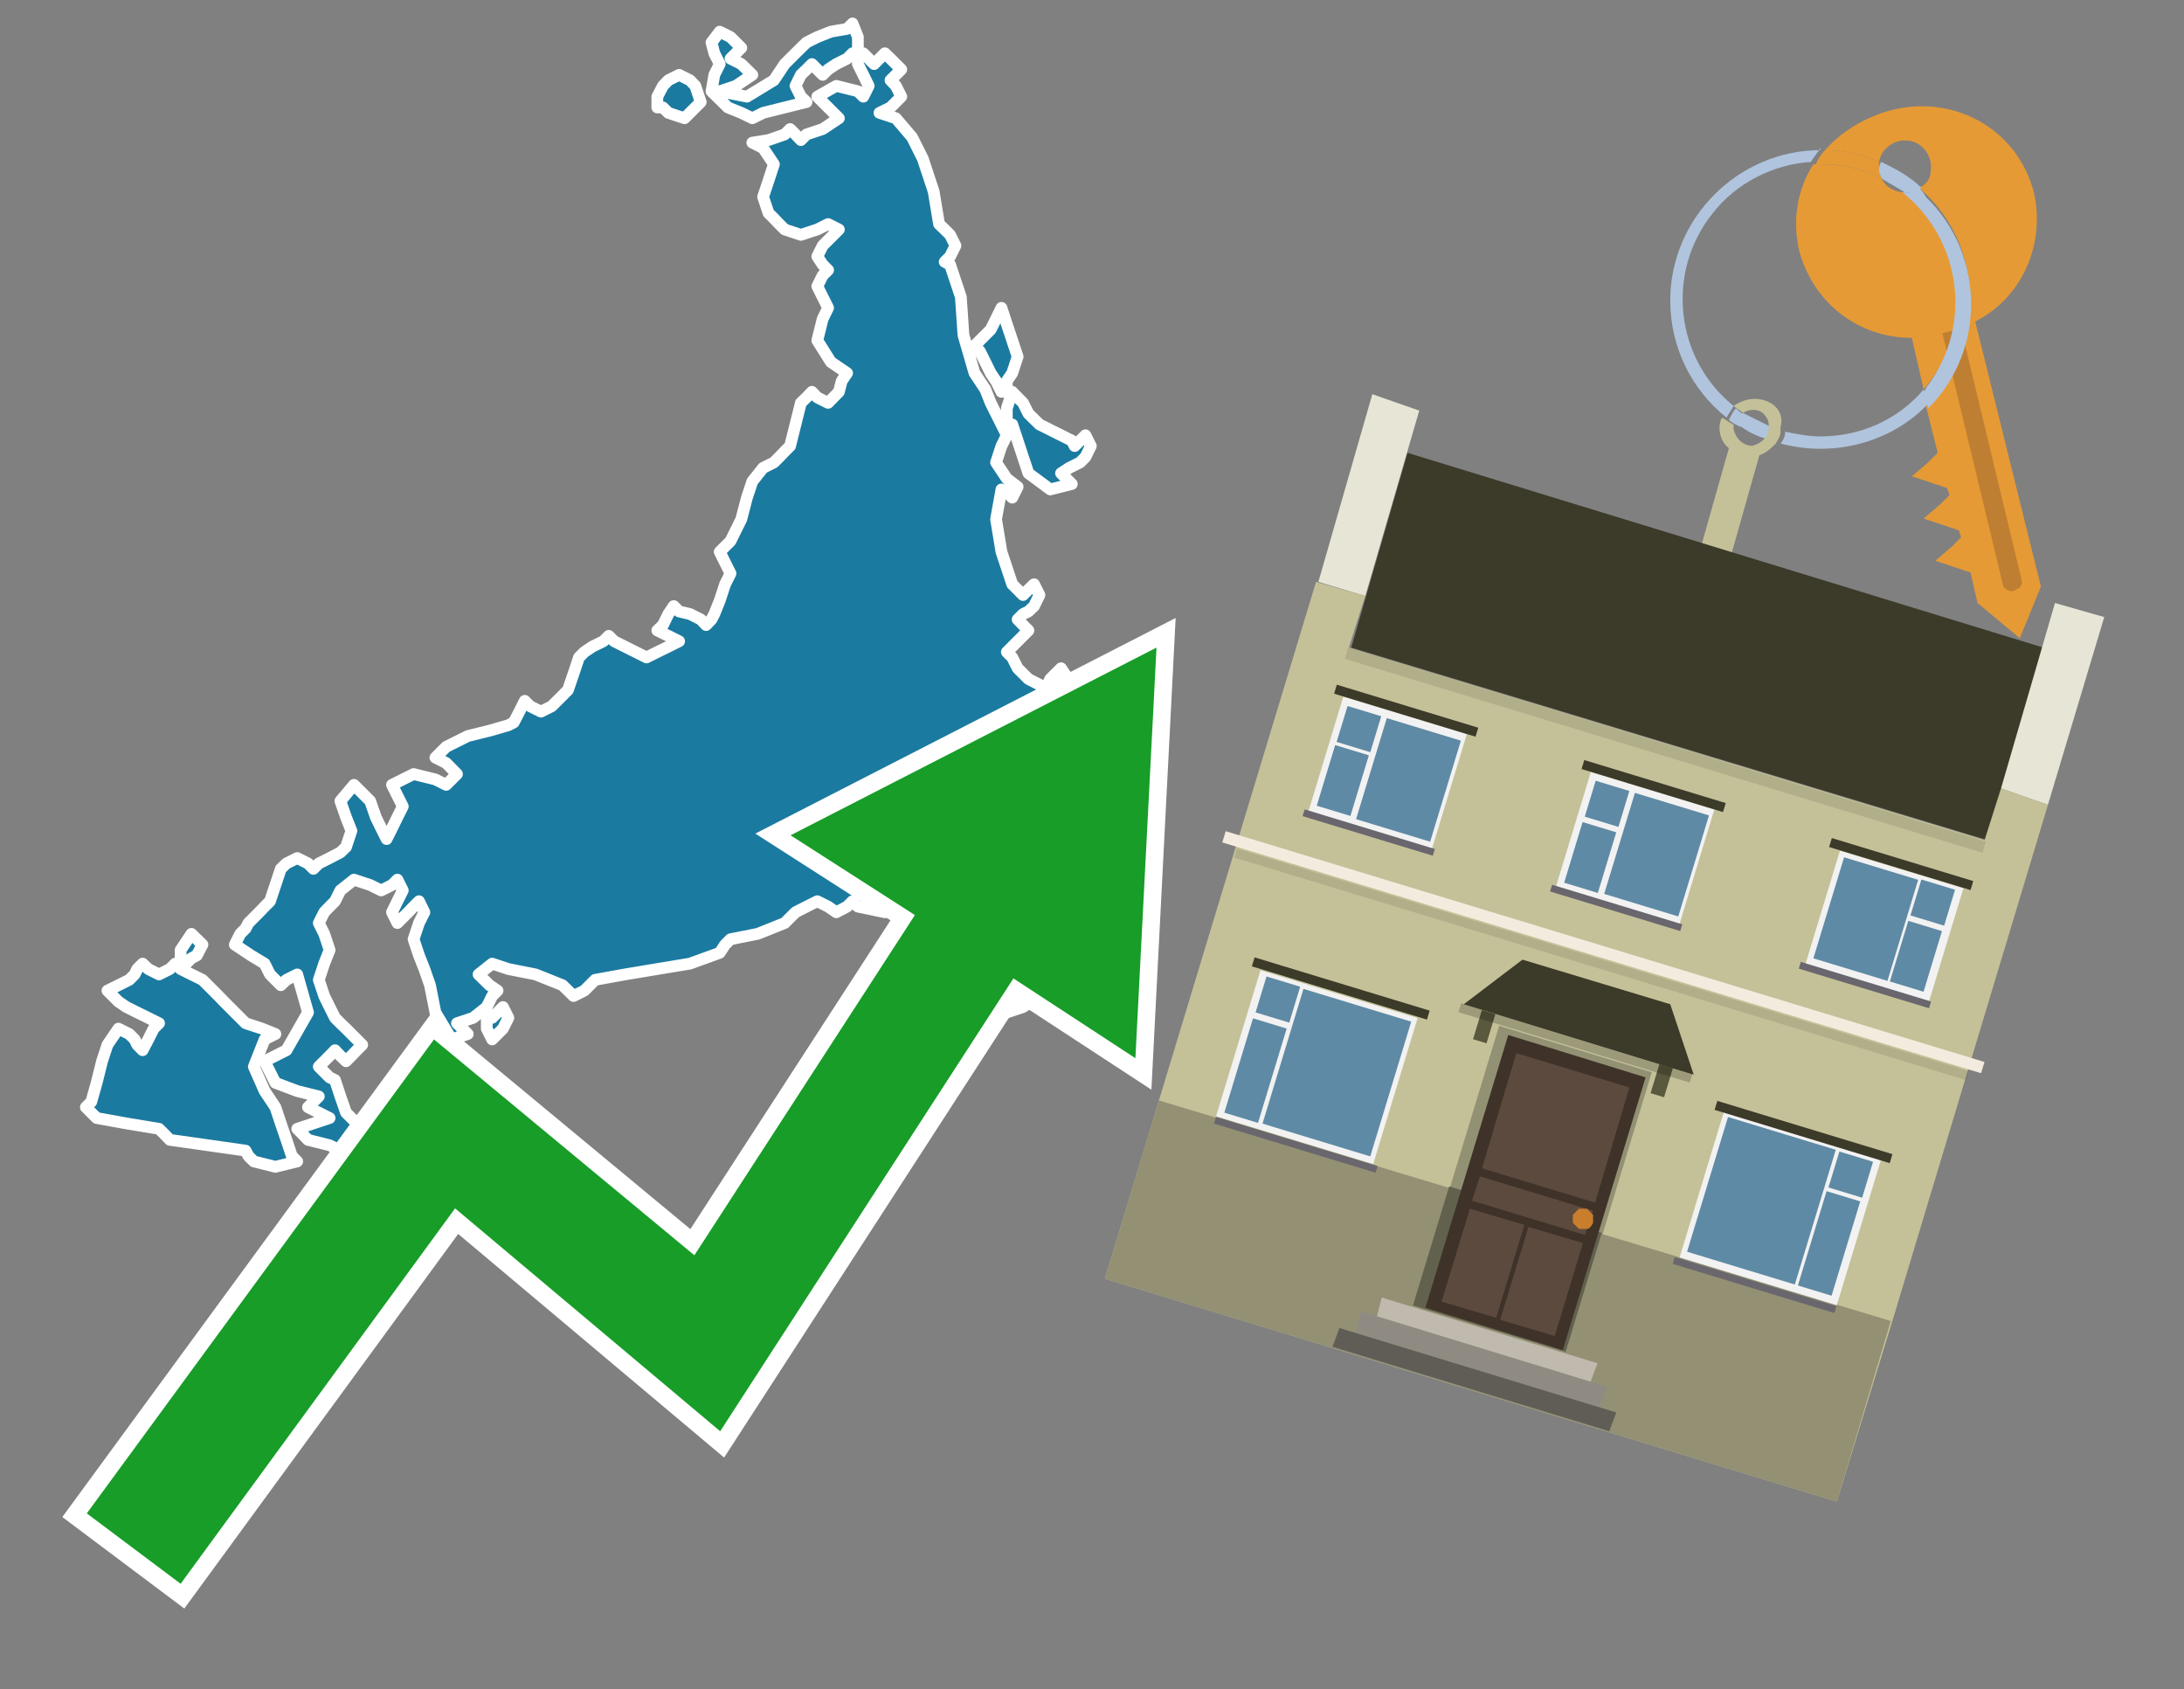 <?xml version="1.0" encoding="utf-8"?>
<!-- Generator: Adobe Illustrator 26.0.3, SVG Export Plug-In . SVG Version: 6.00 Build 0)  -->
<svg version="1.1" id="Text" xmlns="http://www.w3.org/2000/svg" xmlns:xlink="http://www.w3.org/1999/xlink" x="0px" y="0px"
	 width="93.1px" height="72px" viewBox="0 0 93.1 72" style="enable-background:new 0 0 93.1 72;" xml:space="preserve">
<rect x="0" y="0" width="93.1" height="72" fill="#808080" stroke="none"/>
<style type="text/css">
	.st0{fill:#1B7AA0;stroke:#FFFFFF;stroke-width:0.5;stroke-linejoin:round;}
	.st1{fill:none;stroke:#FFFFFF;stroke-width:1.5;stroke-miterlimit:10;}
	.st2{fill:#179D28;}
	.st3{fill:#E69A35;}
	.st4{fill:#B0C4DE;}
	.st5{fill:#C4C199;}
	.st6{fill:#BF7F32;}
	.st7{fill-rule:evenodd;clip-rule:evenodd;fill:#3C3A29;}
	.st8{fill-rule:evenodd;clip-rule:evenodd;fill:#E7E6D6;}
	.st9{fill-rule:evenodd;clip-rule:evenodd;fill:#C4C199;}
	.st10{fill-rule:evenodd;clip-rule:evenodd;fill:#939074;}
	.st11{opacity:0.1;fill-rule:evenodd;clip-rule:evenodd;}
	.st12{fill-rule:evenodd;clip-rule:evenodd;fill:#F3ECDE;}
	.st13{fill:#3C3A29;}
	.st14{fill-rule:evenodd;clip-rule:evenodd;fill:#939173;}
	.st15{fill-rule:evenodd;clip-rule:evenodd;fill:#62614D;}
	.st16{fill:#3E3229;}
	.st17{fill:#5D4A3E;}
	.st18{fill:#C87E2C;}
	.st19{fill-rule:evenodd;clip-rule:evenodd;fill:#C0B9AD;}
	.st20{fill-rule:evenodd;clip-rule:evenodd;fill:#908B82;}
	.st21{fill-rule:evenodd;clip-rule:evenodd;fill:#605D57;}
	.st22{fill:#5A583D;}
	.st23{opacity:0.2;}
	.st24{fill-rule:evenodd;clip-rule:evenodd;fill:#F2F2F2;}
	.st25{fill-rule:evenodd;clip-rule:evenodd;fill:#5F8AA5;}
	.st26{fill-rule:evenodd;clip-rule:evenodd;fill:#69666D;}
</style>
<path class="st0" d="M7.7,41.3L8.16,41.53L8.63,41.76L8.86,41.99L9.09,42.22L9.32,42.45L9.55,42.69L9.78,42.92L10.01,43.15L10.24,43.38L10.47,43.61L11.17,43.84L11.74,44.07L11.28,44.3L10.82,45.46L11.28,46.5L11.74,47.19L11.97,47.88L12.21,48.58L12.44,49.27L12.67,49.5L11.74,49.73L10.82,49.5L10.59,49.27L10.47,49.04L8.86,48.81L7.24,48.58L7.01,48.34L6.78,48.11L5.39,47.88L4.12,47.65L3.89,47.42L3.66,47.19L3.89,46.96L4.12,46.15L4.35,45.23L4.58,44.53L5.05,43.84L5.51,44.07L5.74,44.3L5.85,44.53L6.08,44.76L6.32,44.3L6.55,43.84L6.78,43.61L6.32,43.38L5.85,43.15L5.39,42.92L5.05,42.69L4.81,42.45L4.58,42.22L5.05,41.99L5.51,41.76L5.74,41.53L5.85,41.3L6.08,41.07L6.32,41.3L6.78,41.53L7.24,41.3L7.47,41.07L7.7,41.07ZM7.7,40.49L8.16,39.8L8.63,40.26L8.39,40.72L8.16,40.84L7.93,41.07L7.7,41.07ZM20.98,43.38L21.21,43.15L21.44,42.92L21.67,43.38L21.44,43.84L21.21,44.07L20.98,44.3L20.75,43.84L20.75,43.38ZM36.8,2.27L37.03,2.5L37.26,2.73L37.49,2.5L37.72,2.27L37.96,2.5L38.19,2.73L38.42,2.96L38.19,3.19L37.96,3.42L38.19,3.66L38.42,4.12L37.96,4.58L37.49,4.81L38.19,5.04L38.88,5.85L39.34,6.77L39.8,8.16L40.03,9.55L40.27,9.78L40.5,10.01L40.73,10.47L40.5,10.93L40.27,11.16L40.5,11.28L40.73,11.97L40.96,12.66L41.07,14.28L41.54,15.9L42.0,16.59L42.23,17.17L42.46,17.63L42.69,18.09L42.92,18.55L42.69,19.01L42.46,19.71L42.92,20.4L43.38,20.75L43.15,21.21L42.92,20.98L42.69,20.86L42.46,22.13L42.69,23.52L42.92,24.21L43.15,24.9L43.38,25.13L43.61,25.36L43.84,25.13L44.08,24.9L44.31,25.36L44.08,25.83L43.84,26.06L43.61,26.17L43.38,26.4L43.61,26.64L43.84,26.87L43.61,27.1L43.38,27.33L43.15,27.56L42.92,27.79L43.15,28.02L43.38,28.48L43.84,28.94L44.31,29.18L44.54,29.41L44.77,28.94L45.23,28.48L45.69,29.18L45.81,29.87L46.04,31.02L46.27,32.06L46.5,32.76L46.73,33.45L46.96,34.6L47.19,35.76L47.42,35.99L47.66,36.1L47.89,36.33L48.12,36.57L48.35,37.03L48.12,37.49L47.89,37.72L47.66,37.95L47.42,38.18L47.19,38.41L46.96,38.64L46.39,38.88L45.69,38.64L45.23,38.41L44.77,38.64L44.08,38.88L43.38,38.64L43.15,38.41L42.92,39.11L43.15,39.8L43.38,39.57L43.84,39.34L44.31,39.57L44.54,39.8L44.77,40.26L44.54,40.72L44.31,41.07L44.54,41.53L44.77,41.76L44.54,41.99L44.31,42.45L43.61,42.92L42.92,43.15L42.46,43.38L42.0,43.61L41.77,43.84L41.54,44.07L41.07,44.3L40.73,43.61L40.5,42.92L40.27,42.69L40.5,42.45L40.73,42.22L40.96,41.99L41.07,41.3L41.3,40.72L41.54,40.26L41.77,39.8L42.0,39.34L41.77,38.88L41.54,38.18L41.3,37.49L41.07,37.72L40.73,37.95L40.27,38.18L39.57,38.41L38.88,38.64L37.72,38.88L36.57,38.64L36.34,38.41L36.11,38.64L35.65,38.88L35.3,38.64L34.84,38.41L34.38,38.64L33.91,38.88L33.45,39.34L32.3,39.8L31.14,40.03L30.91,40.26L30.68,40.61L29.41,41.07L28.02,41.3L26.64,41.53L25.37,41.76L25.14,41.99L24.91,42.22L24.45,42.45L23.98,41.99L22.83,41.53L21.67,41.3L20.98,41.07L20.4,41.53L20.87,41.99L21.21,42.22L20.98,42.45L20.75,42.92L20.17,43.38L19.48,43.61L19.71,43.84L19.94,44.07L19.25,44.3L18.56,43.15L18.33,41.99L18.09,41.3L17.86,40.72L17.63,40.03L17.86,39.34L18.09,38.88L17.86,38.41L17.63,38.64L17.4,38.88L17.17,39.11L16.94,39.34L16.71,38.88L16.94,38.41L17.17,37.95L16.94,37.49L16.71,37.72L16.25,37.95L15.78,37.72L15.09,37.49L14.51,37.95L14.28,38.41L14.05,38.64L13.82,38.88L13.59,39.34L13.82,39.8L14.05,40.49L13.82,41.07L13.59,41.76L13.82,42.45L14.05,42.92L14.28,43.38L14.51,43.61L14.75,43.84L14.98,44.07L15.21,44.3L15.44,44.53L15.21,44.76L14.98,45.0L14.75,45.23L14.51,45.0L14.28,44.76L14.05,45.0L13.82,45.23L13.59,45.46L13.82,45.69L14.05,45.92L14.28,46.03L14.51,46.73L14.75,47.42L14.98,47.65L15.21,47.88L15.44,47.65L16.25,47.42L17.17,47.65L17.4,47.88L17.63,48.11L17.86,48.34L18.09,47.88L18.33,47.42L18.56,47.19L18.79,46.96L19.02,46.73L19.25,46.5L19.48,47.19L19.71,47.88L19.94,49.04L20.17,50.19L20.4,50.42L19.94,50.65L19.48,50.77L19.25,51.0L19.02,50.77L18.09,50.65L17.17,50.42L16.71,50.19L16.25,49.73L16.02,49.27L15.78,49.5L15.44,49.73L14.98,49.27L14.05,48.81L13.13,48.58L12.9,48.34L12.67,48.11L13.36,47.88L14.05,47.65L13.59,47.42L13.13,47.19L13.36,46.96L13.59,46.73L12.67,46.5L11.74,46.15L11.51,45.69L11.28,45.23L12.21,44.76L13.13,43.15L12.67,41.53L12.21,41.76L11.97,41.99L11.74,41.76L11.51,41.53L11.28,41.07L10.7,40.72L10.01,40.26L10.24,39.8L10.47,39.57L10.59,39.34L10.82,39.11L11.05,38.88L11.28,38.64L11.51,38.41L11.74,37.72L11.97,37.03L12.21,36.8L12.67,36.57L13.13,36.8L13.36,37.03L13.59,36.8L14.05,36.57L14.51,36.33L14.75,36.1L14.98,35.41L14.75,34.83L14.51,34.14L15.09,33.45L15.78,34.14L16.02,34.83L16.25,35.3L16.48,35.76L16.71,35.3L16.94,34.83L17.17,34.37L16.94,33.91L16.71,33.45L17.63,32.99L18.56,33.22L19.02,33.45L19.48,32.99L19.02,32.52L18.56,32.29L18.79,32.06L19.02,31.83L19.48,31.6L19.94,31.37L20.87,31.14L21.67,30.91L21.9,30.79L22.14,30.33L22.37,29.87L22.6,30.1L23.06,30.33L23.52,30.1L23.75,29.87L23.98,29.64L24.21,29.41L24.45,28.71L24.68,28.02L24.91,27.79L25.25,27.56L25.72,27.33L25.95,27.1L26.18,27.33L26.64,27.56L27.1,27.79L27.56,28.02L28.02,27.79L28.49,27.56L28.95,27.33L28.49,27.1L28.02,26.87L28.26,26.64L28.49,26.17L28.72,25.83L28.95,26.06L29.41,26.17L29.87,26.4L30.1,26.64L30.33,26.4L30.45,26.17L30.68,25.6L30.91,24.9L31.14,24.44L30.91,23.98L30.68,23.52L31.14,23.06L31.6,22.13L31.84,21.21L32.07,20.52L32.53,19.94L32.99,19.71L33.22,19.48L33.45,19.24L33.68,19.01L33.91,18.09L34.14,17.17L34.38,16.94L34.61,16.7L34.84,16.94L35.3,17.17L35.76,16.7L35.88,16.24L36.11,15.9L35.42,15.43L34.84,14.51L35.07,13.59L35.3,13.12L35.07,12.66L34.84,12.2L35.07,11.74L35.3,11.51L35.07,11.28L34.84,10.93L35.07,10.47L35.3,10.24L35.53,10.01L35.76,9.78L35.3,9.55L34.84,9.78L34.14,10.01L33.45,9.78L33.22,9.55L32.99,9.31L32.76,9.08L32.53,8.39L32.76,7.7L32.99,7.0L32.53,6.31L32.07,6.08L32.76,5.97L33.45,5.73L33.68,5.5L33.91,5.73L34.14,5.97L34.38,5.73L35.07,5.5L35.76,5.04L35.3,4.58L34.84,4.12L35.65,3.66L36.57,3.89L36.8,4.12L37.03,3.66L36.8,3.19L36.57,2.73L36.57,2.27ZM28.02,4.12L28.26,3.66L28.49,3.42L28.95,3.19L29.41,3.42L29.64,3.66L29.87,4.35L29.18,5.04L28.49,4.81L28.26,4.58L28.02,4.58ZM36.34,2.27L36.11,2.5L35.65,2.73L35.3,2.96L35.07,3.19L34.84,2.96L34.61,2.73L34.38,2.96L34.14,3.19L33.91,3.66L34.14,4.12L34.38,4.35L33.45,4.58L32.53,4.81L32.07,5.04L31.6,4.81L31.03,4.58L30.33,3.89L30.45,3.19L30.68,2.73L30.45,2.27L30.33,1.81L30.68,1.35L31.14,1.58L31.37,1.81L31.6,2.04L31.37,2.27L31.14,2.5L31.6,2.73L32.07,3.19L31.37,3.66L30.68,3.89L31.84,4.12L32.99,3.42L33.45,2.73L33.91,2.27L34.38,1.81L34.84,1.58L35.42,1.35L36.11,1.23L36.34,1.0L36.57,1.58L36.57,2.27ZM45.23,43.15L45.0,43.38L44.77,42.92L45.0,42.45L45.23,42.22L45.58,41.99L46.04,42.22L45.81,42.45L45.69,42.69L45.46,42.92L45.23,42.92ZM42.92,17.4L43.15,16.7L43.38,16.94L43.61,17.17L43.84,17.63L44.31,18.09L44.77,18.32L45.23,18.55L45.69,18.78L45.81,19.01L46.04,18.78L46.27,18.55L46.5,19.01L46.27,19.48L46.04,19.71L45.58,19.94L45.23,20.17L45.46,20.4L45.69,20.63L44.77,20.86L43.84,20.17L43.61,19.48L43.38,18.78L43.15,18.09L42.92,18.09ZM42.69,16.7L42.46,16.24L42.23,15.9L42.0,15.43L41.77,14.97L41.54,14.74L41.77,14.51L42.0,14.28L42.23,14.05L42.46,13.59L42.69,13.12L42.92,13.82L43.15,14.51L43.38,15.2L43.15,15.9L42.92,16.24L42.92,16.7Z"/>
<polygon class="st1" points="49.3,27.6 33.7,35.6 39,39 29.6,53.5 18.5,44.3 3.7,64.5 7.7,67.5 19.4,51.5 30.7,61 43.2,41.7 
	48.4,45.1 "/>
<polygon class="st2" points="49.3,27.6 33.7,35.6 39,39 29.6,53.5 18.5,44.3 3.7,64.5 7.7,67.5 19.4,51.5 30.7,61 43.2,41.7 
	48.4,45.1 "/>
<path class="st3" d="M80.2,7.6c0-0.1-0.1-0.2-0.1-0.3c0-0.1,0-0.3,0-0.4c-0.7-0.3-1.5-0.5-2.3-0.5c-0.2,0.2-0.3,0.4-0.4,0.6
	c0.1,0,0.2,0,0.3,0C78.5,7,79.4,7.2,80.2,7.6z"/>
<path class="st4" d="M77.6,6.4c-3.5,0-6.4,2.9-6.4,6.4c0,2,0.9,3.8,2.4,5c0.1-0.2,0.2-0.3,0.3-0.5c-2.5-2-2.9-5.7-0.9-8.2
	c1-1.3,2.6-2.1,4.2-2.2c0.1-0.2,0.3-0.4,0.4-0.6V6.4z"/>
<path class="st3" d="M84.2,13.7c2-1,3-3.3,2.5-5.5C86,5.5,83.3,4,80.6,4.7c-1.1,0.3-2.1,0.9-2.8,1.7c0.8,0,1.6,0.2,2.3,0.5
	c0.1-0.6,0.7-1,1.3-0.9c0.6,0.1,1,0.7,0.9,1.3c0,0.3-0.2,0.6-0.5,0.7c2.7,2.3,2.9,6.4,0.6,9c-0.1,0.1-0.2,0.2-0.3,0.3l0.5,2
	l-0.4,0.4l-0.7,0.6l0.9,0.3l0.6,0.2l0.1,0.3l-0.4,0.4L82,22.1l0.9,0.3l0.6,0.2l0.1,0.3l-0.4,0.4l-0.7,0.6l0.9,0.3l0.6,0.2l0.3,1.3
	l1.8,1.5L87,25L84.2,13.7z"/>
<path class="st3" d="M81.2,8.2c-0.4,0-0.8-0.2-1-0.6C79.4,7.2,78.5,7,77.6,7c-0.1,0-0.2,0-0.3,0c-0.7,1.1-0.9,2.4-0.6,3.7
	c0.6,2.2,2.5,3.7,4.8,3.7l0.5,2.2c2.1-2.4,1.9-6.1-0.6-8.2C81.3,8.3,81.2,8.3,81.2,8.2z"/>
<path class="st4" d="M74.1,18.1c0.4,0.3,0.8,0.5,1.2,0.6c0.1-0.1,0.2-0.3,0.2-0.5l0,0c-0.4-0.2-0.8-0.4-1.2-0.6
	C74.2,17.8,74.1,17.9,74.1,18.1z"/>
<path class="st4" d="M74.4,17.7c-0.2-0.1-0.3-0.2-0.4-0.3c-0.1,0.1-0.2,0.3-0.3,0.5c0.1,0.1,0.3,0.2,0.5,0.3
	C74.1,17.9,74.2,17.8,74.4,17.7z"/>
<path class="st5" d="M74.8,17c-0.3,0-0.6,0.1-0.9,0.3c0.1,0.1,0.3,0.2,0.4,0.3c0.3-0.2,0.8-0.2,1,0.2c0.1,0.1,0.1,0.3,0.1,0.4l0,0
	c0,0.4-0.3,0.7-0.7,0.8c-0.4,0-0.7-0.3-0.8-0.7c0,0,0,0,0-0.1v-0.1c-0.2-0.1-0.3-0.2-0.5-0.3c-0.2,0.4-0.1,1,0.3,1.3l-1.7,6l1.3,0.3
	l1.7-6c0.3-0.1,0.5-0.3,0.7-0.5c0.1-0.2,0.2-0.3,0.2-0.5c0-0.1,0-0.1,0-0.2C76.1,17.5,75.5,17,74.8,17z"/>
<path class="st6" d="M86,25.1l-0.2,0.1c-0.2,0-0.3-0.1-0.4-0.2l0,0l-2.6-10.8l0.8-0.2l2.6,10.8C86.2,24.9,86.1,25.1,86,25.1L86,25.1
	z"/>
<path class="st4" d="M80.1,7.3c0,0.1,0.1,0.2,0.1,0.3c0.3,0.2,0.7,0.4,1,0.6c0.1,0,0.2,0,0.3,0c0.1,0,0.3-0.1,0.4-0.2
	c-0.5-0.5-1.1-0.8-1.7-1.1C80.1,7,80.1,7.2,80.1,7.3z"/>
<path class="st4" d="M77.6,18.6c-0.5,0-1-0.1-1.5-0.2c0,0.2-0.1,0.4-0.2,0.5c2.2,0.6,4.7,0,6.3-1.7L82,16.6
	C80.9,17.9,79.3,18.6,77.6,18.6z"/>
<path class="st4" d="M81.8,8c-0.1,0.1-0.2,0.1-0.4,0.2c-0.1,0-0.2,0-0.3,0c2.5,2,3,5.6,1.1,8.2c-0.1,0.1-0.1,0.2-0.2,0.3l0.2,0.7
	c2.5-2.5,2.4-6.6-0.1-9C82,8.2,81.9,8.1,81.8,8L81.8,8z"/>
<g>
	<polygon class="st7" points="84.7,35.8 57.6,27.6 60,19.3 87.1,27.6 84.7,35.8 	"/>
	<polygon class="st8" points="87.3,34.3 85.3,33.6 87.6,25.7 89.7,26.3 87.3,34.3 	"/>
	<polygon class="st8" points="58.2,25.4 56.2,24.8 58.5,16.8 60.5,17.5 58.2,25.4 	"/>
	<polygon class="st9" points="80.7,56.2 87.3,34.3 85.3,33.6 84.6,35.8 57.5,27.6 58.2,25.4 56.1,24.8 47.1,54.5 78.3,64 	"/>
	<polygon class="st10" points="78.3,64 80.6,56.3 49.4,46.9 47.1,54.5 78.3,64 	"/>
	
		<rect x="56.8" y="31.7" transform="matrix(0.957 0.291 -0.291 0.957 12.341 -19.265)" class="st11" width="28.4" height="0.5"/>
	
		<rect x="51.5" y="40.4" transform="matrix(-0.957 -0.291 0.291 -0.957 121.979 99.389)" class="st12" width="33.8" height="0.5"/>
	
		<rect x="51.9" y="40.8" transform="matrix(-0.957 -0.291 0.291 -0.957 121.603 100.183)" class="st11" width="32.6" height="0.4"/>
	<g>
		<polygon class="st13" points="64.9,40.9 71.2,42.8 72.2,45.8 62.4,42.8 		"/>
		
			<rect x="61.9" y="44.4" transform="matrix(-0.957 -0.291 0.291 -0.957 113.093 118.165)" class="st14" width="6.8" height="12.5"/>
		
			<rect x="60.9" y="51.5" transform="matrix(-0.957 -0.291 0.291 -0.957 110.035 124.623)" class="st15" width="6.8" height="5.3"/>
		<g transform="matrix( 0.861, 0, 0, 0.861, 2148,666.7) ">
			<g>
				<g id="Symbol_9_0_Layer2_0_MEMBER_8_MEMBER_12_MEMBER_0_FILL_00000089576131411167447340000009604662525010445698_">
					<path class="st16" d="M-2413.3-721l-6.8-2.1l-4.1,13.5l6.8,2.1L-2413.3-721z"/>
				</g>
			</g>
		</g>
		<g transform="matrix( 0.861, 0, 0, 0.861, 2148,666.7) ">
			<g>
				<g id="Symbol_9_0_Layer2_0_MEMBER_8_MEMBER_12_MEMBER_1_MEMBER_1_FILL_00000135675296243518298590000004162584388200013184_">
					<path class="st17" d="M-2419.7-722.2l-1.7,5.7l5.6,1.7l1.7-5.7L-2419.7-722.2z"/>
				</g>
			</g>
		</g>
		<g transform="matrix( 0.861, 0, 0, 0.861, 2148,666.7) ">
			<g>
				<g id="Symbol_9_0_Layer2_0_MEMBER_8_MEMBER_12_MEMBER_2_MEMBER_0_FILL_00000029758671541259873570000011131321775149160612_">
					<path class="st17" d="M-2420.7-709.1l1.4-4.6l-2.7-0.8l-1.4,4.6L-2420.7-709.1z"/>
				</g>
			</g>
		</g>
		<g transform="matrix( 0.861, 0, 0, 0.861, 2148,666.7) ">
			<g>
				<g id="Symbol_9_0_Layer2_0_MEMBER_8_MEMBER_12_MEMBER_2_MEMBER_1_FILL_00000165928779308511961820000016729068654790051731_">
					<path class="st17" d="M-2417.8-708.2l1.4-4.6l-2.7-0.8l-1.4,4.6L-2417.8-708.2z"/>
				</g>
			</g>
		</g>
		<g transform="matrix( 0.861, 0, 0, 0.861, 2148,666.7) ">
			<g>
				<g id="Symbol_9_0_Layer2_0_MEMBER_8_MEMBER_12_MEMBER_2_MEMBER_1_FILL_00000072991452508176076110000012719211671238586511_">
					<path class="st17" d="M-2416.3-713.2l0.4-1.2l-5.6-1.7l-0.4,1.2L-2416.3-713.2z"/>
				</g>
			</g>
		</g>
		<g transform="matrix( 0.861, 0, 0, 0.861, 2148,666.7) ">
			<g>
				<g id="Symbol_9_0_Layer2_0_MEMBER_8_MEMBER_13_FILL_00000063606496691541741610000016439768115639569326_">
					<path class="st18" d="M-2415.9-713.8c0-0.1,0-0.3,0-0.4c-0.1-0.1-0.2-0.2-0.3-0.3c-0.1,0-0.3,0-0.4,0c-0.1,0.1-0.2,0.2-0.3,0.3
						c0,0.2,0,0.3,0,0.4c0.1,0.1,0.2,0.2,0.3,0.3c0.2,0,0.3,0,0.4,0C-2416.1-713.5-2416-713.6-2415.9-713.8z"/>
				</g>
			</g>
		</g>
		<polygon class="st19" points="58.7,56.1 58.9,55.3 68.1,58.1 67.8,58.9 58.7,56.1 		"/>
		<polygon class="st20" points="57.8,56.8 58,55.9 68.5,59.1 68.2,60 57.8,56.8 		"/>
		<polygon class="st21" points="56.8,57.4 57.1,56.6 68.9,60.2 68.6,61 56.8,57.4 		"/>
		
			<rect x="70.6" y="45.4" transform="matrix(-0.957 -0.291 0.291 -0.957 125.288 110.757)" class="st22" width="0.6" height="1.3"/>
		
			<rect x="63" y="43.1" transform="matrix(-0.957 -0.291 0.291 -0.957 111.116 104.045)" class="st22" width="0.6" height="1.3"/>
		
			<rect x="62.1" y="44.3" transform="matrix(-0.957 -0.291 0.291 -0.957 118.568 106.604)" class="st23" width="10.3" height="0.4"/>
	</g>
	<g>
		
			<rect x="52.7" y="42.2" transform="matrix(-0.957 -0.291 0.291 -0.957 96.692 105.332)" class="st24" width="7" height="6.5"/>
		<g>
			<rect x="54" y="43.3" transform="matrix(0.291 -0.957 0.957 0.291 -3.334 86.966)" class="st25" width="6" height="4.8"/>
			
				<rect x="53.7" y="41.9" transform="matrix(0.291 -0.957 0.957 0.291 -2.202 82.346)" class="st25" width="1.6" height="1.5"/>
			
				<rect x="51.4" y="44.8" transform="matrix(0.291 -0.957 0.957 0.291 -5.64 83.574)" class="st25" width="4.2" height="1.5"/>
		</g>
		
			<rect x="53.3" y="42" transform="matrix(-0.957 -0.291 0.291 -0.957 99.615 99.16)" class="st7" width="7.8" height="0.4"/>
		
			<rect x="51.5" y="48.6" transform="matrix(-0.957 -0.291 0.291 -0.957 93.782 111.477)" class="st26" width="7.2" height="0.3"/>
	</g>
	<g>
		
			<rect x="56.4" y="30.4" transform="matrix(-0.957 -0.291 0.291 -0.957 106.172 81.677)" class="st24" width="5.5" height="5.1"/>
		<g>
			
				<rect x="57.7" y="31.6" transform="matrix(0.291 -0.957 0.957 0.291 10.775 80.936)" class="st25" width="4.5" height="3.3"/>
			
				<rect x="57.1" y="30.3" transform="matrix(0.291 -0.957 0.957 0.291 11.365 77.448)" class="st25" width="1.6" height="1.5"/>
			
				<rect x="55.9" y="32.5" transform="matrix(0.291 -0.957 0.957 0.291 8.761 78.378)" class="st25" width="2.7" height="1.5"/>
		</g>
		
			<rect x="56.8" y="30.2" transform="matrix(-0.957 -0.291 0.291 -0.957 108.469 76.828)" class="st7" width="6.3" height="0.4"/>
		
			<rect x="55.5" y="35.4" transform="matrix(-0.957 -0.291 0.291 -0.957 103.889 86.499)" class="st26" width="5.8" height="0.3"/>
	</g>
	<g>
		
			<rect x="67" y="33.6" transform="matrix(-0.957 -0.291 0.291 -0.957 125.935 91.036)" class="st24" width="5.5" height="5.1"/>
		<g>
			
				<rect x="68.3" y="34.8" transform="matrix(0.291 -0.957 0.957 0.291 15.205 93.335)" class="st25" width="4.5" height="3.3"/>
			
				<rect x="67.7" y="33.5" transform="matrix(0.291 -0.957 0.957 0.291 15.795 89.846)" class="st25" width="1.6" height="1.5"/>
			
				<rect x="66.4" y="35.7" transform="matrix(0.291 -0.957 0.957 0.291 13.19 90.777)" class="st25" width="2.7" height="1.5"/>
		</g>
		
			<rect x="67.4" y="33.4" transform="matrix(-0.957 -0.291 0.291 -0.957 128.231 86.187)" class="st7" width="6.3" height="0.4"/>
		
			<rect x="66.1" y="38.6" transform="matrix(-0.957 -0.291 0.291 -0.957 123.651 95.857)" class="st26" width="5.8" height="0.3"/>
	</g>
	<g>
		
			<rect x="77.6" y="36.9" transform="matrix(0.957 0.291 -0.291 0.957 14.908 -21.636)" class="st24" width="5.5" height="5.1"/>
		<g>
			
				<rect x="77.2" y="37.5" transform="matrix(0.291 -0.957 0.957 0.291 18.948 103.812)" class="st25" width="4.5" height="3.3"/>
			
				<rect x="81.6" y="37.7" transform="matrix(0.291 -0.957 0.957 0.291 21.615 106.136)" class="st25" width="1.6" height="1.5"/>
			
				<rect x="80.3" y="39.9" transform="matrix(0.291 -0.957 0.957 0.291 19.01 107.067)" class="st25" width="2.7" height="1.5"/>
		</g>
		
			<rect x="77.9" y="36.6" transform="matrix(0.957 0.291 -0.291 0.957 14.188 -21.977)" class="st7" width="6.3" height="0.4"/>
		
			<rect x="76.6" y="41.8" transform="matrix(0.957 0.291 -0.291 0.957 15.624 -21.297)" class="st26" width="5.8" height="0.3"/>
	</g>
	<g>
		
			<rect x="72.4" y="48.2" transform="matrix(0.957 0.291 -0.291 0.957 18.23 -19.825)" class="st24" width="7" height="6.5"/>
		<g>
			
				<rect x="72.1" y="48.8" transform="matrix(0.291 -0.957 0.957 0.291 4.234 108.148)" class="st25" width="6" height="4.8"/>
			
				<rect x="78.1" y="49.3" transform="matrix(0.291 -0.957 0.957 0.291 8.037 111.005)" class="st25" width="1.6" height="1.5"/>
			
				<rect x="75.9" y="52.2" transform="matrix(0.291 -0.957 0.957 0.291 4.599 112.233)" class="st25" width="4.2" height="1.5"/>
		</g>
		<rect x="73" y="48" transform="matrix(0.957 0.291 -0.291 0.957 17.314 -20.259)" class="st7" width="7.8" height="0.4"/>
		
			<rect x="71.2" y="54.6" transform="matrix(0.957 0.291 -0.291 0.957 19.143 -19.393)" class="st26" width="7.2" height="0.3"/>
	</g>
</g>
</svg>
